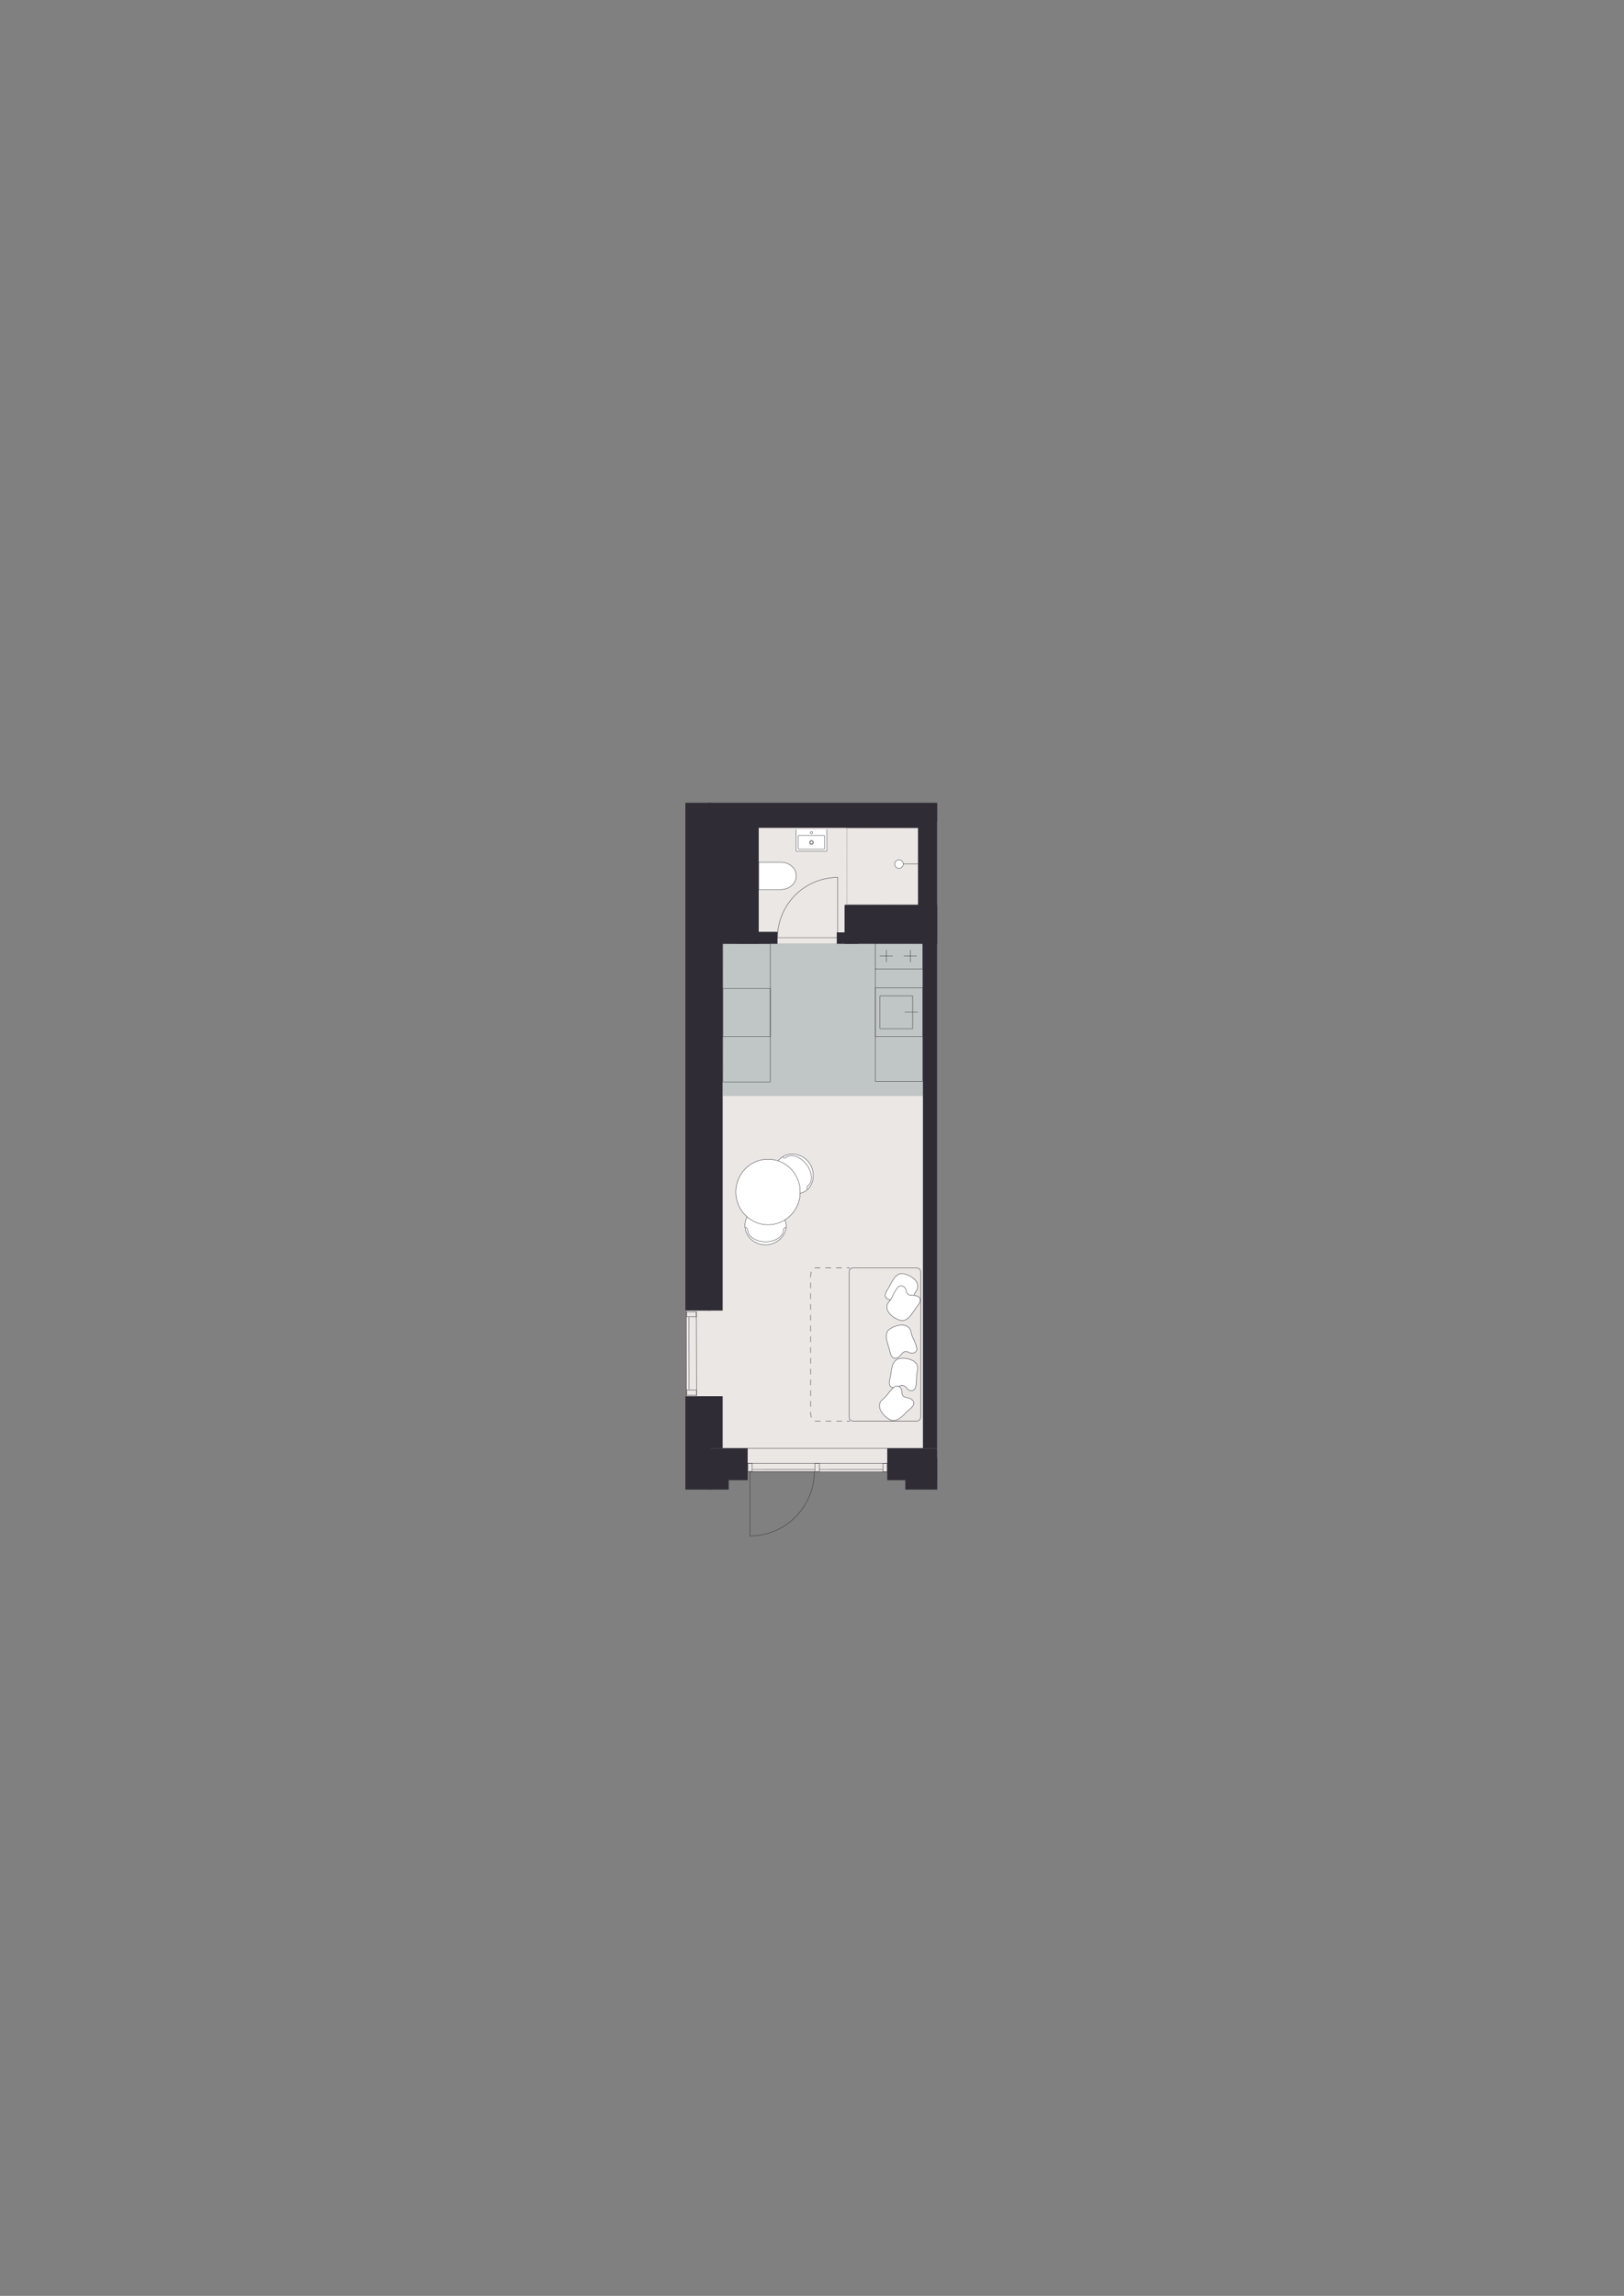 <svg width="636" height="899" viewBox="0 0 636 899" fill="none" xmlns="http://www.w3.org/2000/svg">
<rect x="0" y="0" width="636" height="899" fill="#808080" stroke="none"/>
<!-- Apartment ID: RMG-C-0-143 -->
<!-- Uploaded: 2025-11-14T15:08:08.723Z -->

<path d="M367.044 576.384H277.413V546.703H268.813L268.744 513.183H277.413V320.709H367.044V576.384Z" fill="#EBE7E5"/>
<path d="M361.622 369.564H283.275V429.027H361.622V369.564Z" fill="#BFC6C5" stroke="#373A3B" stroke-width="0.097" stroke-miterlimit="10" stroke-linecap="round" stroke-linejoin="round" stroke-dasharray="0.03 0.24"/>
<path d="M363.004 320.709H288.592V324.177H363.004V320.709Z" fill="#302C35"/>
<path d="M305.845 453.418C309.165 450.86 314.069 451.649 316.791 455.181C318.798 457.781 319.078 461.673 317.368 464.406C317.135 464.777 316.637 465.555 315.705 466.217C312.793 468.282 307.434 467.922 304.759 464.454C302.037 460.922 302.525 455.981 305.845 453.418Z" fill="white" stroke="#302C35" stroke-width="0.15" stroke-miterlimit="10" stroke-linecap="round" stroke-linejoin="round"/>
<path d="M316.404 464.337C318.448 462.764 318.183 459.005 315.816 455.933" stroke="#302C35" stroke-width="0.15" stroke-miterlimit="10" stroke-linecap="round" stroke-linejoin="round"/>
<path d="M307.846 453.227C309.89 451.655 313.454 452.867 315.821 455.939" stroke="#302C35" stroke-width="0.15" stroke-miterlimit="10" stroke-linecap="round" stroke-linejoin="round"/>
<path d="M307.846 453.227C307.444 453.54 306.872 453.471 306.564 453.074" stroke="#302C35" stroke-width="0.15" stroke-miterlimit="10" stroke-linecap="round" stroke-linejoin="round"/>
<path d="M316.403 464.337C316.001 464.649 315.943 465.243 316.271 465.672" stroke="#302C35" stroke-width="0.15" stroke-miterlimit="10" stroke-linecap="round" stroke-linejoin="round"/>
<path d="M291.736 479.863C291.736 484.057 295.353 487.457 299.812 487.457C303.095 487.457 306.352 485.307 307.469 482.283C307.623 481.87 307.935 481.002 307.887 479.863C307.744 476.294 304.191 472.27 299.812 472.27C295.353 472.264 291.736 475.669 291.736 479.863Z" fill="white" stroke="#302C35" stroke-width="0.15" stroke-miterlimit="10" stroke-linecap="round" stroke-linejoin="round"/>
<path d="M306.83 481.563C306.83 484.142 303.695 486.229 299.818 486.229" stroke="#302C35" stroke-width="0.15" stroke-miterlimit="10" stroke-linecap="round" stroke-linejoin="round"/>
<path d="M292.801 481.563C292.801 484.142 295.936 486.229 299.812 486.229" stroke="#302C35" stroke-width="0.15" stroke-miterlimit="10" stroke-linecap="round" stroke-linejoin="round"/>
<path d="M292.803 481.563C292.803 481.055 292.4 480.642 291.902 480.642" stroke="#302C35" stroke-width="0.15" stroke-miterlimit="10" stroke-linecap="round" stroke-linejoin="round"/>
<path d="M306.83 481.563C306.83 481.055 307.264 480.642 307.804 480.642" stroke="#302C35" stroke-width="0.15" stroke-miterlimit="10" stroke-linecap="round" stroke-linejoin="round"/>
<path d="M304.484 367.134C304.484 360.943 307.042 354.885 311.485 350.443C315.79 346.137 321.848 343.58 328.039 343.58" stroke="#302C35" stroke-width="0.15" stroke-linecap="round" stroke-linejoin="round"/>
<path d="M327.096 367.134H304.484" stroke="#302C35" stroke-width="0.15" stroke-linecap="round" stroke-linejoin="round"/>
<path d="M328.036 343.58V367.134H327.094" stroke="#302C35" stroke-width="0.15" stroke-linecap="round" stroke-linejoin="round"/>
<path d="M297.139 348.324H305.802C309.138 348.324 311.834 345.925 311.834 342.965C311.834 340.005 309.133 337.612 305.802 337.612H297.139V348.324Z" fill="white" stroke="#302C35" stroke-width="0.15" stroke-miterlimit="10"/>
<path d="M359.668 324.177H359.689V324.198" stroke="black" stroke-width="0.15" stroke-linecap="round" stroke-linejoin="round"/>
<path d="M359.689 324.563V354.117" stroke="black" stroke-width="0.15" stroke-linecap="round" stroke-linejoin="round" stroke-dasharray="0.05 0.36"/>
<path d="M359.689 354.297V354.323H359.668" stroke="black" stroke-width="0.15" stroke-linecap="round" stroke-linejoin="round"/>
<path d="M359.302 354.324H331.908" stroke="black" stroke-width="0.15" stroke-linecap="round" stroke-linejoin="round" stroke-dasharray="0.05 0.36"/>
<path d="M331.724 354.323H331.703V354.297" stroke="black" stroke-width="0.15" stroke-linecap="round" stroke-linejoin="round"/>
<path d="M331.703 353.932V324.383" stroke="black" stroke-width="0.15" stroke-linecap="round" stroke-linejoin="round" stroke-dasharray="0.05 0.36"/>
<path d="M331.703 324.198V324.177H331.724" stroke="black" stroke-width="0.15" stroke-linecap="round" stroke-linejoin="round"/>
<path d="M332.09 324.177H359.483" stroke="black" stroke-width="0.15" stroke-linecap="round" stroke-linejoin="round" stroke-dasharray="0.05 0.36"/>
<path d="M359.455 338.316H352.031" stroke="#302C35" stroke-width="0.15" stroke-miterlimit="10" stroke-linecap="round" stroke-linejoin="round"/>
<path d="M352.067 336.69C352.983 336.69 353.73 337.432 353.73 338.353C353.73 339.269 352.988 340.016 352.067 340.016C351.151 340.016 350.404 339.274 350.404 338.353C350.404 337.432 351.146 336.69 352.067 336.69Z" fill="white" stroke="#302C35" stroke-width="0.15" stroke-miterlimit="10" stroke-linecap="round" stroke-linejoin="round"/>
<path d="M311.727 324.86V332.962C311.727 333.142 311.817 333.285 311.933 333.285H323.578C323.721 333.285 323.832 333.142 323.832 332.962V324.86" fill="white"/>
<path d="M311.727 324.86V332.962C311.727 333.142 311.817 333.285 311.933 333.285H323.578C323.721 333.285 323.832 333.142 323.832 332.962V324.86" stroke="#302C35" stroke-width="0.15" stroke-miterlimit="10" stroke-linecap="round" stroke-linejoin="round"/>
<path d="M318.241 326.041C318.241 326.279 318.046 326.475 317.807 326.475C317.569 326.475 317.373 326.279 317.373 326.041C317.373 325.803 317.569 325.607 317.807 325.607C318.046 325.607 318.241 325.803 318.241 326.041Z" stroke="#302C35" stroke-width="0.15" stroke-miterlimit="10" stroke-linecap="round" stroke-linejoin="round"/>
<path d="M318.332 329.901C318.332 330.198 318.089 330.441 317.792 330.441C317.496 330.441 317.252 330.198 317.252 329.901C317.252 329.605 317.496 329.361 317.792 329.361C318.094 329.361 318.332 329.605 318.332 329.901Z" stroke="#302C35" stroke-width="0.15" stroke-miterlimit="10" stroke-linecap="round" stroke-linejoin="round"/>
<path d="M318.591 329.901C318.591 330.341 318.236 330.696 317.796 330.696C317.357 330.696 317.002 330.341 317.002 329.901C317.002 329.462 317.357 329.107 317.796 329.107C318.23 329.107 318.591 329.462 318.591 329.901Z" stroke="#302C35" stroke-width="0.15" stroke-miterlimit="10" stroke-linecap="round" stroke-linejoin="round"/>
<path d="M312.617 327.45V332.189C312.617 332.369 312.718 332.512 312.845 332.512H322.747C322.874 332.512 322.975 332.369 322.975 332.189V327.45C322.975 327.27 322.874 327.127 322.747 327.127H312.845C312.718 327.127 312.617 327.27 312.617 327.45Z" stroke="#302C35" stroke-width="0.15" stroke-miterlimit="10" stroke-linecap="round" stroke-linejoin="round"/>
<path d="M330.805 354.792L330.805 369.577L334.273 369.577L334.273 354.792L330.805 354.792Z" fill="#302C35"/>
<path d="M330.806 369.576L367.043 369.576L367.043 354.294L330.806 354.294L330.806 369.576Z" fill="#302C35"/>
<path d="M277.418 369.573L297.139 369.573L297.139 320.706L277.418 320.706L277.418 369.573Z" fill="#302C35"/>
<path d="M304.483 364.878H288.592V369.575H304.483V364.878Z" fill="#302C35"/>
<path d="M359.535 320.701L359.535 368.853L367.039 368.853L367.039 320.701L359.535 320.701Z" fill="#302C35"/>
<path d="M336.108 365.1H327.699V369.575H336.108V365.1Z" fill="#302C35"/>
<path d="M344.627 402.767H357.421V389.973H344.627V402.767Z" stroke="#302C35" stroke-width="0.15" stroke-miterlimit="10" stroke-linecap="round" stroke-linejoin="round"/>
<path d="M354.328 396.338H359.475" stroke="#302C35" stroke-width="0.15" stroke-miterlimit="10" stroke-linecap="round" stroke-linejoin="round"/>
<path d="M342.754 405.886H361.346V386.854H342.754V405.886Z" stroke="#302C35" stroke-width="0.15" stroke-miterlimit="10" stroke-linecap="round" stroke-linejoin="round"/>
<path d="M344.611 374.346H349.584" stroke="#302C35" stroke-width="0.155" stroke-miterlimit="10" stroke-linecap="round" stroke-linejoin="round"/>
<path d="M354.027 374.346H359.005" stroke="#302C35" stroke-width="0.155" stroke-miterlimit="10" stroke-linecap="round" stroke-linejoin="round"/>
<path d="M356.484 372.048V376.708" stroke="#302C35" stroke-width="0.155" stroke-miterlimit="10" stroke-linecap="round" stroke-linejoin="round"/>
<path d="M347.133 372.048V376.708" stroke="#302C35" stroke-width="0.155" stroke-miterlimit="10" stroke-linecap="round" stroke-linejoin="round"/>
<path d="M342.754 379.409V369.353H361.346V379.409H342.754Z" stroke="#302C35" stroke-width="0.157" stroke-miterlimit="10" stroke-linecap="round" stroke-linejoin="round"/>
<path d="M342.754 379.244V423.398H361.346V369.353" stroke="#302C35" stroke-width="0.15" stroke-miterlimit="10" stroke-linecap="round" stroke-linejoin="round"/>
<path d="M361.451 567.095H283.004" stroke="#302C35" stroke-width="0.15" stroke-miterlimit="10" stroke-linecap="round" stroke-linejoin="round"/>
<path d="M300.781 479.583C307.741 479.583 313.384 473.836 313.384 466.747C313.384 459.657 307.741 453.91 300.781 453.91C293.82 453.91 288.178 459.657 288.178 466.747C288.178 473.836 293.82 479.583 300.781 479.583Z" fill="white" stroke="#302C35" stroke-width="0.15" stroke-miterlimit="10" stroke-linecap="round" stroke-linejoin="round"/>
<path d="M283.1 405.886H301.692V387.077H283.1V405.886Z" stroke="#302C35" stroke-width="0.15" stroke-miterlimit="10" stroke-linecap="round" stroke-linejoin="round"/>
<path d="M301.692 369.575H283.1V423.626H301.692V369.575Z" stroke="#302C35" stroke-width="0.15" stroke-miterlimit="10" stroke-linecap="round" stroke-linejoin="round"/>
<path d="M334.036 556.441H359.046C359.872 556.441 360.545 555.763 360.545 554.942V498.006C360.545 497.18 359.867 496.507 359.046 496.507H334.036C333.21 496.507 332.537 497.185 332.537 498.006V554.937C332.532 555.763 333.21 556.441 334.036 556.441Z" stroke="#302C35" stroke-width="0.157" stroke-miterlimit="10" stroke-linecap="round" stroke-linejoin="round"/>
<path d="M332.778 496.502H331.719" stroke="#302C35" stroke-width="0.157" stroke-linecap="round" stroke-linejoin="round"/>
<path d="M329.61 496.502H319.39C318.336 496.502 317.473 497.852 317.473 499.504V553.433C317.473 555.085 318.336 556.436 319.39 556.436H330.664" stroke="#302C35" stroke-width="0.157" stroke-linecap="round" stroke-linejoin="round" stroke-dasharray="2.11 2.11"/>
<path d="M331.719 556.441H332.778" stroke="#302C35" stroke-width="0.157" stroke-linecap="round" stroke-linejoin="round"/>
<path d="M347.429 505.213C345.607 508.094 347.381 509.29 350.331 508.93C351.491 508.697 352.296 509.571 352.624 510.604C353.01 512.118 355.044 512.987 355.955 511.403C357.204 509.809 357.443 507.728 358.459 506.065C358.772 505.568 359.111 505.075 359.307 504.524C360.265 501.278 355.722 498.758 352.968 498.678C350.003 499.075 349.012 502.962 347.487 505.107L347.429 505.213Z" fill="white" stroke="#302C35" stroke-width="0.157" stroke-miterlimit="10" stroke-linecap="round" stroke-linejoin="round"/>
<path d="M359.444 511.197C361.552 508.522 359.915 507.146 356.944 507.199C355.769 507.31 355.054 506.357 354.837 505.298C354.609 503.751 352.676 502.676 351.607 504.159C350.198 505.615 349.743 507.659 348.562 509.206C348.202 509.666 347.81 510.122 347.561 510.651C346.274 513.781 350.526 516.757 353.264 517.122C356.256 517.032 357.643 513.272 359.38 511.297L359.444 511.197Z" fill="white" stroke="#302C35" stroke-width="0.157" stroke-miterlimit="10" stroke-linecap="round" stroke-linejoin="round"/>
<path d="M348.569 529.482C349.336 532.802 351.433 532.384 353.255 530.038C353.906 529.048 355.093 529.09 356.056 529.582C357.401 530.372 359.456 529.54 358.969 527.777C358.715 525.77 357.407 524.133 356.935 522.243C356.803 521.671 356.692 521.083 356.438 520.554C354.807 517.594 349.818 519.045 347.822 520.946C346.016 523.334 348.081 526.771 348.537 529.365L348.569 529.482Z" fill="white" stroke="#302C35" stroke-width="0.157" stroke-miterlimit="10" stroke-linecap="round" stroke-linejoin="round"/>
<path d="M348.441 540.179C347.674 543.499 349.739 544.044 352.408 542.736C353.424 542.133 354.473 542.694 355.124 543.557C355.987 544.86 358.196 545.008 358.535 543.213C359.191 541.296 358.73 539.252 359.138 537.346C359.271 536.774 359.429 536.197 359.429 535.609C359.265 532.23 354.145 531.346 351.518 532.177C348.849 533.533 349.193 537.526 348.463 540.052L348.441 540.179Z" fill="white" stroke="#302C35" stroke-width="0.157" stroke-miterlimit="10" stroke-linecap="round" stroke-linejoin="round"/>
<path d="M356.501 551.612C359.095 549.403 357.761 547.735 354.838 547.195C353.662 547.073 353.154 545.998 353.143 544.918C353.223 543.361 351.544 541.921 350.199 543.165C348.531 544.314 347.684 546.231 346.217 547.513C345.772 547.894 345.301 548.259 344.946 548.731C343.066 551.543 346.651 555.302 349.256 556.197C352.206 556.7 354.308 553.29 356.405 551.691L356.501 551.612Z" fill="white" stroke="#302C35" stroke-width="0.157" stroke-miterlimit="10" stroke-linecap="round" stroke-linejoin="round"/>
<path d="M347.466 572.963H292.875" stroke="#302C35" stroke-width="0.15" stroke-miterlimit="10" stroke-linecap="round" stroke-linejoin="round"/>
<path d="M347.466 576.363H292.875" stroke="#302C35" stroke-width="0.15" stroke-miterlimit="10" stroke-linecap="round" stroke-linejoin="round"/>
<path d="M347.466 573.09H345.771V576.362L347.466 576.341V573.09Z" stroke="#302C35" stroke-width="0.15" stroke-miterlimit="10" stroke-linecap="round" stroke-linejoin="round"/>
<path d="M320.862 572.963H319.184V576.235H320.862V572.963Z" stroke="#302C35" stroke-width="0.15" stroke-miterlimit="10" stroke-linecap="round" stroke-linejoin="round"/>
<path d="M292.875 572.963H294.57V576.235L292.875 576.214V572.963Z" stroke="#302C35" stroke-width="0.15" stroke-miterlimit="10" stroke-linecap="round" stroke-linejoin="round"/>
<path d="M318.934 576.235C318.934 582.86 316.197 589.347 311.441 594.097C306.829 598.709 300.347 601.442 293.723 601.442" stroke="#302C35" stroke-width="0.15" stroke-linecap="round" stroke-linejoin="round"/>
<path d="M294.729 576.235H318.934" stroke="#302C35" stroke-width="0.15" stroke-linecap="round" stroke-linejoin="round"/>
<path d="M293.723 601.447V576.235H294.729" stroke="#302C35" stroke-width="0.15" stroke-linecap="round" stroke-linejoin="round"/>
<path d="M294.734 575.436L318.935 575.425" stroke="#302C35" stroke-width="0.15" stroke-miterlimit="10" stroke-linecap="round" stroke-linejoin="round"/>
<path d="M320.861 575.436L345.771 575.425" stroke="#302C35" stroke-width="0.15" stroke-miterlimit="10" stroke-linecap="round" stroke-linejoin="round"/>
<path d="M367.039 368.855H361.447V567.096H367.039V368.855Z" fill="#302C35"/>
<path d="M367.044 567.095H347.467V579.593H367.044V567.095Z" fill="#302C35"/>
<path d="M285.382 570.781H277.412V583.278H285.382V570.781Z" fill="#302C35"/>
<path d="M367.038 570.781H354.541V583.278H367.038V570.781Z" fill="#302C35"/>
<path d="M292.807 567.095H277.445V579.593H292.807V567.095Z" fill="#302C35"/>
<path d="M367.038 314.354H277.412V321.471H367.038V314.354Z" fill="#302C35"/>
<path d="M283.004 368.855H277.412V513.182H283.004V368.855Z" fill="#302C35"/>
<path d="M283.004 546.703H277.412V567.095H283.004V546.703Z" fill="#302C35"/>
<path d="M272.785 546.523L272.711 513.654" stroke="#302C35" stroke-width="0.15" stroke-miterlimit="10" stroke-linecap="round" stroke-linejoin="round"/>
<path d="M268.813 546.528L268.744 513.659" stroke="#302C35" stroke-width="0.15" stroke-miterlimit="10" stroke-linecap="round" stroke-linejoin="round"/>
<path d="M272.746 544.35L268.928 544.354L268.93 546.313L272.748 546.309L272.746 544.35Z" stroke="#302C35" stroke-width="0.15" stroke-miterlimit="10" stroke-linecap="round" stroke-linejoin="round"/>
<path d="M272.709 513.654L272.715 515.629L268.896 515.634L268.918 513.659L272.709 513.654Z" stroke="#302C35" stroke-width="0.15" stroke-miterlimit="10" stroke-linecap="round" stroke-linejoin="round"/>
<path d="M269.83 515.83L269.878 544.06" stroke="#302C35" stroke-width="0.15" stroke-miterlimit="10" stroke-linecap="round" stroke-linejoin="round"/>
<path d="M268.414 314.351V513.18H278.354V314.351H268.414Z" fill="#302C35"/>
<path d="M268.414 546.7V583.281H278.354V546.7H268.414Z" fill="#302C35"/>
</svg>
